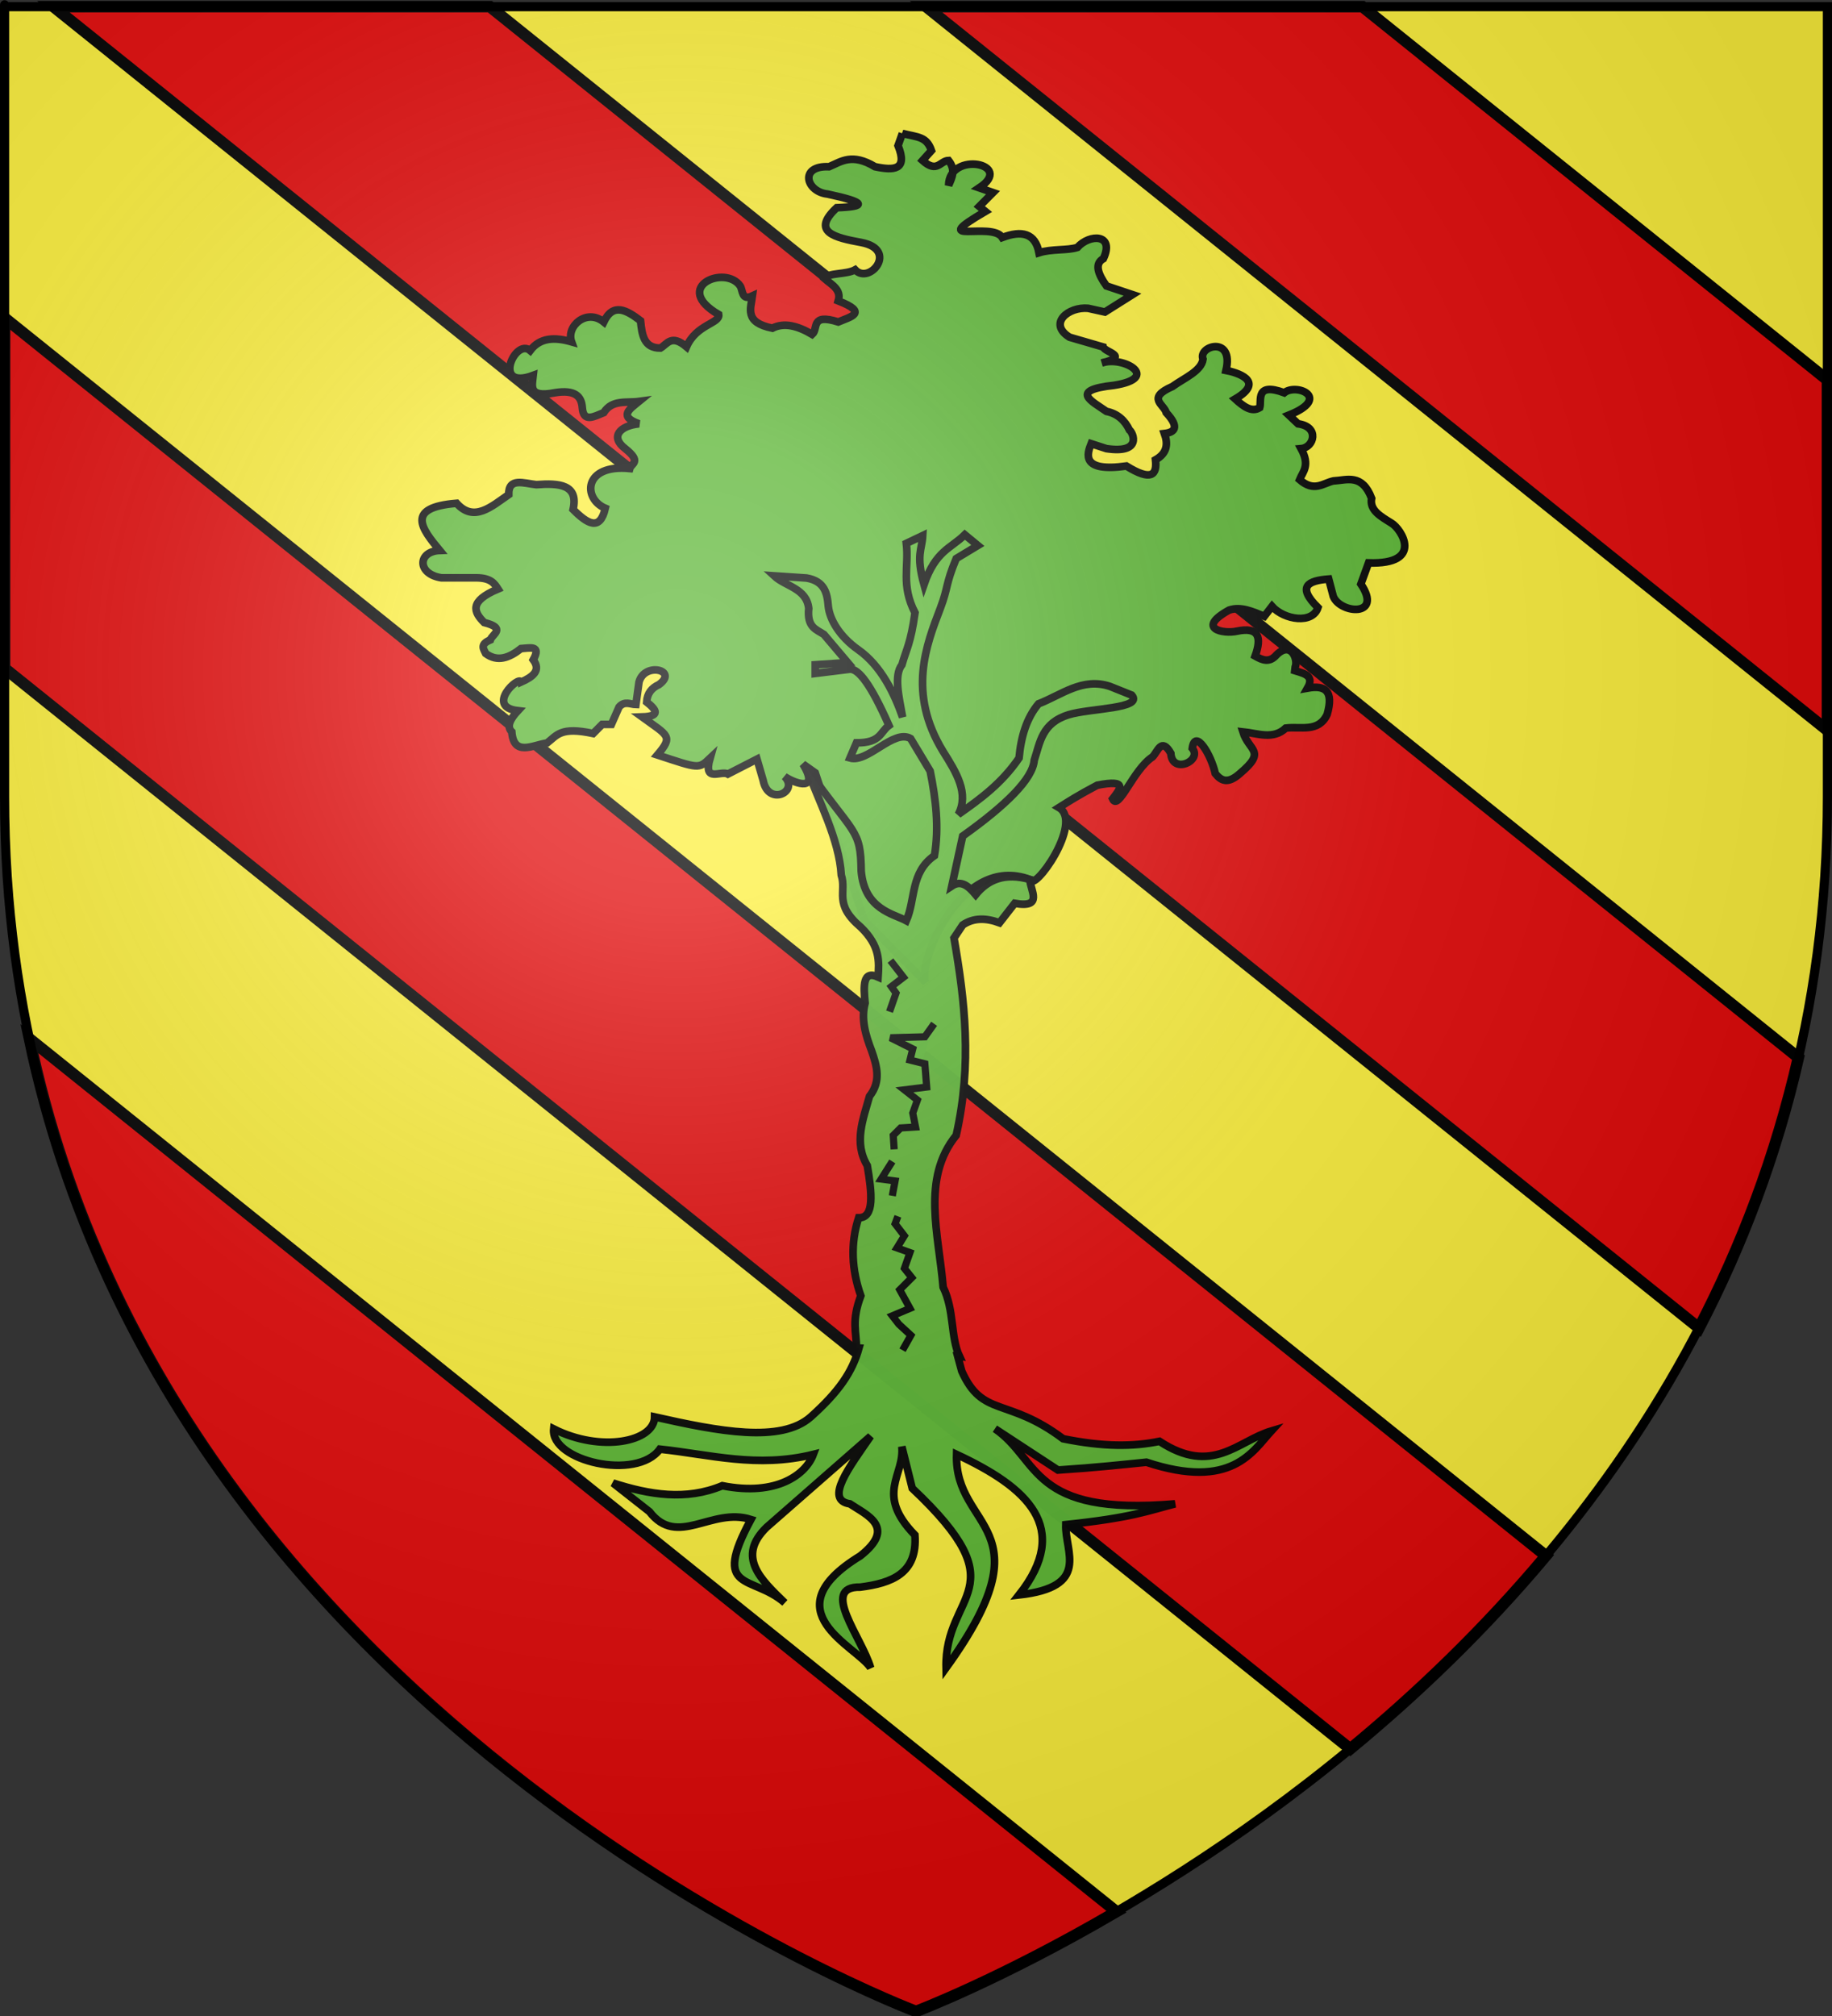 <?xml version="1.0" encoding="UTF-8" standalone="no"?>
<svg
   xmlns:dc="http://purl.org/dc/elements/1.1/"
   xmlns:cc="http://creativecommons.org/ns#"
   xmlns:rdf="http://www.w3.org/1999/02/22-rdf-syntax-ns#"
   xmlns:svg="http://www.w3.org/2000/svg"
   xmlns="http://www.w3.org/2000/svg"
   xmlns:xlink="http://www.w3.org/1999/xlink"
   xmlns:sodipodi="http://sodipodi.sourceforge.net/DTD/sodipodi-0.dtd"
   xmlns:inkscape="http://www.inkscape.org/namespaces/inkscape"
   height="660"
   width="600"
   version="1.0"
   id="svg2"
   sodipodi:version="0.32"
   inkscape:version="0.47pre1"
   sodipodi:docname="Blason ville fr Saint-Etienne-du-Vauvray (Eure).svg"
   inkscape:export-filename="/Users/olivier/Desktop/Blason Rouge/Blason_Vide_3D.png"
   inkscape:export-xdpi="144"
   inkscape:export-ydpi="144"
   inkscape:output_extension="org.inkscape.output.svg.inkscape">
  <rect width="100%" height="100%" fill="#333333" stroke="none"/>
  <sodipodi:namedview
     inkscape:window-height="706"
     inkscape:window-width="1366"
     inkscape:pageshadow="2"
     inkscape:pageopacity="0.0"
     guidetolerance="10.0"
     gridtolerance="10.0"
     objecttolerance="10.0"
     borderopacity="1.0"
     bordercolor="#666666"
     pagecolor="#ffffff"
     id="base"
     showgrid="false"
     height="660px"
     inkscape:zoom="0.71962882"
     inkscape:cx="300.02841"
     inkscape:cy="330.03125"
     inkscape:window-x="-8"
     inkscape:window-y="-8"
     inkscape:current-layer="layer4"
     inkscape:object-nodes="true"
     inkscape:window-maximized="1" />
  <desc
     id="desc4">Flag of Canton of Valais (Wallis)</desc>
  <defs
     id="defs6">
    <linearGradient
       id="linearGradient2893">
      <stop
         style="stop-color:white;stop-opacity:0.314;"
         offset="0"
         id="stop2895" />
      <stop
         id="stop2897"
         offset="0.19"
         style="stop-color:white;stop-opacity:0.251;" />
      <stop
         style="stop-color:#6b6b6b;stop-opacity:0.125;"
         offset="0.6"
         id="stop2901" />
      <stop
         style="stop-color:black;stop-opacity:0.125;"
         offset="1"
         id="stop2899" />
    </linearGradient>
    <radialGradient
       inkscape:collect="always"
       xlink:href="#linearGradient2893"
       id="radialGradient3163"
       gradientUnits="userSpaceOnUse"
       gradientTransform="matrix(1.353,0,0,1.349,-77.629,-85.747)"
       cx="221.445"
       cy="226.331"
       fx="221.445"
       fy="226.331"
       r="300" />
    <g
       id="f">
      <rect
         id="rect1964"
         style="fill:#28166f"
         y="-30"
         x="-50"
         height="60"
         width="100" />
      <g
         id="g1966"
         style="fill:#ffffff"
         transform="translate(0,-20)">
        <path
           id="path1968"
           d="M -1.212,27.818 C -1.212,22.175 -2.091,20.471 -4.542,13.98 C -5.709,10.888 -5.024,7.103 -2.858,3.601 C -2.082,2.346 -1.114,1.214 0,0 C 1.114,1.214 2.082,2.346 2.858,3.601 C 5.024,7.103 5.709,10.888 4.542,13.98 C 2.091,20.471 1.212,22.175 1.212,27.818 L -1.212,27.818 z" />
        <path
           id="rwi"
           d="M 2.922,27.672 C 2.922,21.721 5.239,17.829 8.501,16.66 C 9.949,16.141 11.808,16.387 13.519,18.107 C 15.638,20.236 16.255,26.1 10.036,27.228 C 10.694,26.272 10.655,24.147 9.322,23.441 C 8.331,22.916 7.209,23.188 6.646,23.564 C 5.822,24.116 4.917,25.67 4.967,27.672 L 2.922,27.672 z" />
        <path
           id="path1971"
           d="M 1.777,30.183 C 1.79,32.191 2.795,33.518 4.516,34.257 C 4.295,34.955 3.257,36.378 1.831,36.281 C 1.55,37.787 1.282,38.632 0,40 C -1.282,38.632 -1.55,37.787 -1.831,36.281 C -3.257,36.378 -4.295,34.955 -4.516,34.257 C -2.795,33.518 -1.79,32.191 -1.777,30.183 L 1.777,30.183 z" />
        <use
           xlink:href="#rwi"
           height="400"
           width="800"
           y="0"
           x="0"
           id="use1973"
           transform="scale(-1,1)" />
        <rect
           id="rect1975"
           y="27.331"
           x="-7.923"
           height="3.218"
           width="15.846" />
      </g>
    </g>
    <g
       id="s">
      <g
         id="c">
        <path
           id="t"
           d="M 0,0 L 0,1 L 0.5,1 L 0,0 z"
           transform="matrix(0.951,0.309,-0.309,0.951,0,-1)" />
        <use
           xlink:href="#t"
           transform="scale(-1,1)"
           id="use2144"
           x="0"
           y="0"
           width="810"
           height="540" />
      </g>
      <g
         id="a">
        <use
           xlink:href="#c"
           transform="matrix(0.309,0.951,-0.951,0.309,0,0)"
           id="use2147"
           x="0"
           y="0"
           width="810"
           height="540" />
        <use
           xlink:href="#c"
           transform="matrix(-0.809,0.588,-0.588,-0.809,0,0)"
           id="use2149"
           x="0"
           y="0"
           width="810"
           height="540" />
      </g>
      <use
         xlink:href="#a"
         transform="scale(-1,1)"
         id="use2151"
         x="0"
         y="0"
         width="810"
         height="540" />
    </g>
    <g
       id="s-4">
      <g
         id="c-6">
        <path
           transform="matrix(0.951,0.309,-0.309,0.951,0,-1)"
           d="M 0,0 L 0,1 L 0.5,1 L 0,0 z"
           id="t-0" />
        <use
           height="540"
           width="810"
           y="0"
           x="0"
           id="use2144-7"
           transform="scale(-1,1)"
           xlink:href="#t-0" />
      </g>
      <g
         id="a-1">
        <use
           height="540"
           width="810"
           y="0"
           x="0"
           id="use2147-7"
           transform="matrix(0.309,0.951,-0.951,0.309,0,0)"
           xlink:href="#c-6" />
        <use
           height="540"
           width="810"
           y="0"
           x="0"
           id="use2149-7"
           transform="matrix(-0.809,0.588,-0.588,-0.809,0,0)"
           xlink:href="#c-6" />
      </g>
      <use
         height="540"
         width="810"
         y="0"
         x="0"
         id="use2151-7"
         transform="scale(-1,1)"
         xlink:href="#a-1" />
    </g>
    <pattern
       id="pattern4124"
       patternTransform="translate(-328.318,-112.593)"
       height="199.71"
       width="178.168"
       patternUnits="userSpaceOnUse">
      <g
         id="g4119"
         transform="matrix(0.806,0,0,0.77,264.813,86.782)">
        <path
           inkscape:tile-y0="-111.58328"
           inkscape:tile-x0="-325.61408"
           inkscape:tile-h="127.72503"
           inkscape:tile-w="108.61065"
           inkscape:tile-cy="-47.720769"
           inkscape:tile-cx="-271.30875"
           d="M -267.374,-6.853 L -272.223,16.977 L -277.071,-6.853 L -277.071,-26.381 L -277.071,-51.594 L -302.284,-51.594 L -302.284,-37.048 L -311.982,-37.048 L -311.982,-51.594 L -326.528,-51.594 L -326.528,-61.291 L -311.982,-61.291 L -311.982,-75.837 L -302.284,-75.837 L -302.284,-61.291 L -277.071,-61.291 L -277.071,-86.504 L -291.617,-86.504 L -291.617,-96.202 L -277.071,-96.202 L -277.071,-110.748 L -267.374,-110.748 L -267.374,-96.202 L -252.828,-96.202 L -252.828,-86.504 L -267.374,-86.504 L -267.374,-61.291 L -242.161,-61.291 L -242.161,-75.837 L -232.463,-75.837 L -232.463,-61.291 L -217.917,-61.291 L -217.917,-51.594 L -232.463,-51.594 L -232.463,-37.048 L -242.161,-37.048 L -242.161,-51.594 L -267.374,-51.594 L -267.374,-26.381 L -267.374,-6.853 z"
           id="path4262"
           sodipodi:nodetypes="cccccccccccccccccccccccccccccccccccccccc"
           style="fill:#fcef3c;fill-opacity:1;stroke:#000000;stroke-width:3.807;stroke-miterlimit:4;stroke-dasharray:none;stroke-opacity:1;display:inline" />
        <use
           id="use2607"
           xlink:href="#path4262"
           inkscape:tiled-clone-of="#path4262"
           y="0"
           x="0"
           width="601.465"
           height="658.974" />
        <use
           id="use2613"
           transform="translate(108.611,127.725)"
           xlink:href="#path4262"
           inkscape:tiled-clone-of="#path4262"
           y="0"
           x="0"
           width="601.465"
           height="658.974" />
      </g>
    </pattern>
    <g
       id="s-9">
      <g
         id="c-3">
        <path
           id="t-4"
           d="M 0,0 L 0,1 L 0.5,1 L 0,0 z"
           transform="matrix(0.951,0.309,-0.309,0.951,0,-1)" />
        <use
           xlink:href="#t-4"
           transform="scale(-1,1)"
           id="use2144-4"
           x="0"
           y="0"
           width="810"
           height="540" />
      </g>
      <g
         id="a-6">
        <use
           xlink:href="#c-3"
           transform="matrix(0.309,0.951,-0.951,0.309,0,0)"
           id="use2147-0"
           x="0"
           y="0"
           width="810"
           height="540" />
        <use
           xlink:href="#c-3"
           transform="matrix(-0.809,0.588,-0.588,-0.809,0,0)"
           id="use2149-6"
           x="0"
           y="0"
           width="810"
           height="540" />
      </g>
      <use
         xlink:href="#a-6"
         transform="scale(-1,1)"
         id="use2151-6"
         x="0"
         y="0"
         width="810"
         height="540" />
    </g>
    <g
       id="f-0">
      <rect
         width="100"
         height="60"
         x="-50"
         y="-30"
         style="fill:#28166f"
         id="rect1964-9" />
      <g
         transform="translate(0,-20)"
         style="fill:#ffffff"
         id="g1966-0">
        <path
           d="M -1.212,27.818 C -1.212,22.175 -2.091,20.471 -4.542,13.98 C -5.709,10.888 -5.024,7.103 -2.858,3.601 C -2.082,2.346 -1.114,1.214 0,0 C 1.114,1.214 2.082,2.346 2.858,3.601 C 5.024,7.103 5.709,10.888 4.542,13.98 C 2.091,20.471 1.212,22.175 1.212,27.818 L -1.212,27.818 z"
           id="path1968-0" />
        <path
           d="M 2.922,27.672 C 2.922,21.721 5.239,17.829 8.501,16.66 C 9.949,16.141 11.808,16.387 13.519,18.107 C 15.638,20.236 16.255,26.1 10.036,27.228 C 10.694,26.272 10.655,24.147 9.322,23.441 C 8.331,22.916 7.209,23.188 6.646,23.564 C 5.822,24.116 4.917,25.67 4.967,27.672 L 2.922,27.672 z"
           id="rwi-6" />
        <path
           d="M 1.777,30.183 C 1.79,32.191 2.795,33.518 4.516,34.257 C 4.295,34.955 3.257,36.378 1.831,36.281 C 1.55,37.787 1.282,38.632 0,40 C -1.282,38.632 -1.55,37.787 -1.831,36.281 C -3.257,36.378 -4.295,34.955 -4.516,34.257 C -2.795,33.518 -1.79,32.191 -1.777,30.183 L 1.777,30.183 z"
           id="path1971-1" />
        <use
           transform="scale(-1,1)"
           id="use1973-3"
           x="0"
           y="0"
           width="800"
           height="400"
           xlink:href="#rwi-6" />
        <rect
           width="15.846"
           height="3.218"
           x="-7.923"
           y="27.331"
           id="rect1975-8" />
      </g>
    </g>
    <g
       id="s-4-8">
      <g
         id="c-6-6">
        <path
           id="t-0-0"
           d="M 0,0 L 0,1 L 0.5,1 L 0,0 z"
           transform="matrix(0.951,0.309,-0.309,0.951,0,-1)" />
        <use
           xlink:href="#t-0-0"
           transform="scale(-1,1)"
           id="use2144-7-2"
           x="0"
           y="0"
           width="810"
           height="540" />
      </g>
      <g
         id="a-1-4">
        <use
           xlink:href="#c-6-6"
           transform="matrix(0.309,0.951,-0.951,0.309,0,0)"
           id="use2147-7-8"
           x="0"
           y="0"
           width="810"
           height="540" />
        <use
           xlink:href="#c-6-6"
           transform="matrix(-0.809,0.588,-0.588,-0.809,0,0)"
           id="use2149-7-6"
           x="0"
           y="0"
           width="810"
           height="540" />
      </g>
      <use
         xlink:href="#a-1-4"
         transform="scale(-1,1)"
         id="use2151-7-5"
         x="0"
         y="0"
         width="810"
         height="540" />
    </g>
    <g
       id="s-4-5">
      <g
         id="c-6-7">
        <path
           transform="matrix(0.951,0.309,-0.309,0.951,0,-1)"
           d="M 0,0 L 0,1 L 0.5,1 L 0,0 z"
           id="t-0-6" />
        <use
           height="540"
           width="810"
           y="0"
           x="0"
           id="use2144-7-1"
           transform="scale(-1,1)"
           xlink:href="#t-0-6" />
      </g>
      <g
         id="a-1-8">
        <use
           height="540"
           width="810"
           y="0"
           x="0"
           id="use2147-7-9"
           transform="matrix(0.309,0.951,-0.951,0.309,0,0)"
           xlink:href="#c-6-7" />
        <use
           height="540"
           width="810"
           y="0"
           x="0"
           id="use2149-7-2"
           transform="matrix(-0.809,0.588,-0.588,-0.809,0,0)"
           xlink:href="#c-6-7" />
      </g>
      <use
         height="540"
         width="810"
         y="0"
         x="0"
         id="use2151-7-7"
         transform="scale(-1,1)"
         xlink:href="#a-1-8" />
    </g>
    <g
       id="s-6">
      <g
         id="c-1">
        <path
           transform="matrix(0.951,0.309,-0.309,0.951,0,-1)"
           d="M 0,0 L 0,1 L 0.5,1 L 0,0 z"
           id="t-42" />
        <use
           height="540"
           width="810"
           y="0"
           x="0"
           id="use2144-3"
           transform="scale(-1,1)"
           xlink:href="#t-42" />
      </g>
      <g
         id="a-2">
        <use
           height="540"
           width="810"
           y="0"
           x="0"
           id="use2147-2"
           transform="matrix(0.309,0.951,-0.951,0.309,0,0)"
           xlink:href="#c-1" />
        <use
           height="540"
           width="810"
           y="0"
           x="0"
           id="use2149-1"
           transform="matrix(-0.809,0.588,-0.588,-0.809,0,0)"
           xlink:href="#c-1" />
      </g>
      <use
         height="540"
         width="810"
         y="0"
         x="0"
         id="use2151-68"
         transform="scale(-1,1)"
         xlink:href="#a-2" />
    </g>
    <g
       id="f-5">
      <rect
         width="100"
         height="60"
         x="-50"
         y="-30"
         style="fill:#28166f"
         id="rect1964-1" />
      <g
         transform="translate(0,-20)"
         style="fill:#ffffff"
         id="g1966-7">
        <path
           d="M -1.212,27.818 C -1.212,22.175 -2.091,20.471 -4.542,13.98 C -5.709,10.888 -5.024,7.103 -2.858,3.601 C -2.082,2.346 -1.114,1.214 0,0 C 1.114,1.214 2.082,2.346 2.858,3.601 C 5.024,7.103 5.709,10.888 4.542,13.98 C 2.091,20.471 1.212,22.175 1.212,27.818 L -1.212,27.818 z"
           id="path1968-1" />
        <path
           d="M 2.922,27.672 C 2.922,21.721 5.239,17.829 8.501,16.66 C 9.949,16.141 11.808,16.387 13.519,18.107 C 15.638,20.236 16.255,26.1 10.036,27.228 C 10.694,26.272 10.655,24.147 9.322,23.441 C 8.331,22.916 7.209,23.188 6.646,23.564 C 5.822,24.116 4.917,25.67 4.967,27.672 L 2.922,27.672 z"
           id="rwi-1" />
        <path
           d="M 1.777,30.183 C 1.79,32.191 2.795,33.518 4.516,34.257 C 4.295,34.955 3.257,36.378 1.831,36.281 C 1.55,37.787 1.282,38.632 0,40 C -1.282,38.632 -1.55,37.787 -1.831,36.281 C -3.257,36.378 -4.295,34.955 -4.516,34.257 C -2.795,33.518 -1.79,32.191 -1.777,30.183 L 1.777,30.183 z"
           id="path1971-5" />
        <use
           transform="scale(-1,1)"
           id="use1973-2"
           x="0"
           y="0"
           width="800"
           height="400"
           xlink:href="#rwi-1" />
        <rect
           width="15.846"
           height="3.218"
           x="-7.923"
           y="27.331"
           id="rect1975-7" />
      </g>
    </g>
    <g
       id="f-1">
      <rect
         width="100"
         height="60"
         x="-50"
         y="-30"
         style="fill:#28166f"
         id="rect1964-3" />
      <g
         transform="translate(0,-20)"
         style="fill:#ffffff"
         id="g1966-8">
        <path
           d="M -1.212,27.818 C -1.212,22.175 -2.091,20.471 -4.542,13.98 C -5.709,10.888 -5.024,7.103 -2.858,3.601 C -2.082,2.346 -1.114,1.214 0,0 C 1.114,1.214 2.082,2.346 2.858,3.601 C 5.024,7.103 5.709,10.888 4.542,13.98 C 2.091,20.471 1.212,22.175 1.212,27.818 L -1.212,27.818 z"
           id="path1968-9" />
        <path
           d="M 2.922,27.672 C 2.922,21.721 5.239,17.829 8.501,16.66 C 9.949,16.141 11.808,16.387 13.519,18.107 C 15.638,20.236 16.255,26.1 10.036,27.228 C 10.694,26.272 10.655,24.147 9.322,23.441 C 8.331,22.916 7.209,23.188 6.646,23.564 C 5.822,24.116 4.917,25.67 4.967,27.672 L 2.922,27.672 z"
           id="rwi-3" />
        <path
           d="M 1.777,30.183 C 1.79,32.191 2.795,33.518 4.516,34.257 C 4.295,34.955 3.257,36.378 1.831,36.281 C 1.55,37.787 1.282,38.632 0,40 C -1.282,38.632 -1.55,37.787 -1.831,36.281 C -3.257,36.378 -4.295,34.955 -4.516,34.257 C -2.795,33.518 -1.79,32.191 -1.777,30.183 L 1.777,30.183 z"
           id="path1971-4" />
        <use
           transform="scale(-1,1)"
           id="use1973-4"
           x="0"
           y="0"
           width="800"
           height="400"
           xlink:href="#rwi-3" />
        <rect
           width="15.846"
           height="3.218"
           x="-7.923"
           y="27.331"
           id="rect1975-6" />
      </g>
    </g>
    <g
       id="s-4-6">
      <g
         id="c-8">
        <path
           id="t-8"
           d="M 0,0 L 0,1 L 0.5,1 L 0,0 z "
           transform="matrix(0.951,0.309,-0.309,0.951,0,-1)" />
        <use
           xlink:href="#t-8"
           transform="scale(-1,1)"
           id="use2144-2"
           x="0"
           y="0"
           width="810"
           height="540" />
      </g>
      <g
         id="a-4">
        <use
           xlink:href="#c-8"
           transform="matrix(0.309,0.951,-0.951,0.309,0,0)"
           id="use2147-5"
           x="0"
           y="0"
           width="810"
           height="540" />
        <use
           xlink:href="#c-8"
           transform="matrix(-0.809,0.588,-0.588,-0.809,0,0)"
           id="use2149-5"
           x="0"
           y="0"
           width="810"
           height="540" />
      </g>
      <use
         xlink:href="#a-4"
         transform="scale(-1,1)"
         id="use2151-1"
         x="0"
         y="0"
         width="810"
         height="540" />
    </g>
    <g
       id="s-2">
      <g
         id="c-4">
        <path
           transform="matrix(0.951,0.309,-0.309,0.951,0,-1)"
           d="M 0,0 L 0,1 L 0.5,1 L 0,0 z "
           id="t-86" />
        <use
           height="540"
           width="810"
           y="0"
           x="0"
           id="use2144-5"
           transform="scale(-1,1)"
           xlink:href="#t-86" />
      </g>
      <g
         id="a-0">
        <use
           height="540"
           width="810"
           y="0"
           x="0"
           id="use2147-9"
           transform="matrix(0.309,0.951,-0.951,0.309,0,0)"
           xlink:href="#c-4" />
        <use
           height="540"
           width="810"
           y="0"
           x="0"
           id="use2149-0"
           transform="matrix(-0.809,0.588,-0.588,-0.809,0,0)"
           xlink:href="#c-4" />
      </g>
      <use
         height="540"
         width="810"
         y="0"
         x="0"
         id="use2151-0"
         transform="scale(-1,1)"
         xlink:href="#a-0" />
    </g>
  </defs>
  <g
     inkscape:groupmode="layer"
     id="layer3"
     inkscape:label="Fond écu"
     style="display:inline">
    <path
       id="path2855"
       style="fill:#fcef3c;fill-opacity:1;fill-rule:evenodd;stroke:none;stroke-width:1px;stroke-linecap:butt;stroke-linejoin:miter;stroke-opacity:1"
       d="M 300,658.5 C 300,658.5 598.5,546.18 598.5,260.728 C 598.5,-24.723 598.5,2.176 598.5,2.176 L 1.5,2.176 L 1.5,260.728 C 1.5,546.18 300,658.5 300,658.5 z"
       sodipodi:nodetypes="cccccc" />
    <g
       id="g3714"
       transform="translate(212.95,-619.159)" />
    <g
       id="layer9"
       inkscape:label="Fond d'écu"
       transform="translate(212.95,-619.159)">
      <g
         transform="matrix(2,0,0,2,-732.892,-1853.188)"
         inkscape:label="Meubles"
         id="g2807" />
      <g
         transform="matrix(2,0,0,2,1696.976,-413.55)"
         inkscape:label="Meubles"
         id="g4626" />
      <g
         id="g5271"
         inkscape:label="Meubles"
         transform="matrix(2,0,0,2,-732.892,-453.188)" />
      <g
         id="g5273"
         inkscape:label="Reflet final"
         transform="matrix(2,0,0,2,-732.892,-453.188)" />
      <g
         id="g5275"
         inkscape:label="Contour final"
         transform="matrix(2,0,0,2,-732.892,-453.188)" />
    </g>
    <g
       id="layer6"
       inkscape:label="Reflet final"
       transform="translate(212.95,-619.159)" />
    <g
       id="layer5"
       inkscape:label="Contour final"
       transform="translate(212.95,-619.159)" />
    <g
       transform="translate(-57.901,-243.486)"
       id="g3714-43" />
    <g
       transform="translate(-57.901,-243.486)"
       inkscape:label="Fond d'écu"
       id="layer9-1">
      <g
         id="g2807-2"
         inkscape:label="Meubles"
         transform="matrix(2,0,0,2,-732.892,-1853.188)" />
      <g
         id="g4626-33"
         inkscape:label="Meubles"
         transform="matrix(2,0,0,2,1696.976,-413.55)" />
      <g
         transform="matrix(2,0,0,2,-732.892,-453.188)"
         inkscape:label="Meubles"
         id="g5271-4" />
      <g
         transform="matrix(2,0,0,2,-732.892,-453.188)"
         inkscape:label="Reflet final"
         id="g5273-1" />
      <g
         transform="matrix(2,0,0,2,-732.892,-453.188)"
         inkscape:label="Contour final"
         id="g5275-1" />
    </g>
    <g
       transform="translate(-57.901,-243.486)"
       inkscape:label="Reflet final"
       id="layer6-3" />
    <g
       transform="translate(-57.901,-243.486)"
       inkscape:label="Contour final"
       id="layer5-8" />
    <g
       id="g8074"
       transform="translate(-757.901,-243.486)" />
    <g
       id="g8076"
       inkscape:label="Fond d'écu"
       transform="translate(-757.901,-243.486)">
      <g
         transform="matrix(2,0,0,2,-732.892,-1853.188)"
         inkscape:label="Meubles"
         id="g8078" />
      <g
         transform="matrix(2,0,0,2,1696.976,-413.55)"
         inkscape:label="Meubles"
         id="g8080" />
      <g
         id="g8082"
         inkscape:label="Meubles"
         transform="matrix(2,0,0,2,-732.892,-453.188)" />
      <g
         id="g8084"
         inkscape:label="Reflet final"
         transform="matrix(2,0,0,2,-732.892,-453.188)" />
      <g
         id="g8086"
         inkscape:label="Contour final"
         transform="matrix(2,0,0,2,-732.892,-453.188)" />
    </g>
    <g
       id="g8088"
       inkscape:label="Reflet final"
       transform="translate(-757.901,-243.486)" />
    <g
       id="g8090"
       inkscape:label="Contour final"
       transform="translate(-757.901,-243.486)" />
    <g
       transform="translate(-372.537,173.211)"
       id="g11544" />
    <g
       transform="translate(-372.537,173.211)"
       inkscape:label="Fond d'écu"
       id="g11546">
      <g
         id="g11548"
         inkscape:label="Meubles"
         transform="matrix(2,0,0,2,-732.892,-1853.188)" />
      <g
         id="g11550"
         inkscape:label="Meubles"
         transform="matrix(2,0,0,2,1696.976,-413.55)" />
      <g
         transform="matrix(2,0,0,2,-732.892,-453.188)"
         inkscape:label="Meubles"
         id="g11552" />
      <g
         transform="matrix(2,0,0,2,-732.892,-453.188)"
         inkscape:label="Reflet final"
         id="g11554" />
      <g
         transform="matrix(2,0,0,2,-732.892,-453.188)"
         inkscape:label="Contour final"
         id="g11556" />
    </g>
    <g
       transform="translate(-372.537,173.211)"
       inkscape:label="Reflet final"
       id="g11558" />
    <g
       transform="translate(-372.537,173.211)"
       inkscape:label="Contour final"
       id="g11560" />
    <g
       id="g3096"
       transform="translate(112.392,532.789)" />
    <g
       id="g3098"
       inkscape:label="Fond d'écu"
       transform="translate(112.392,532.789)">
      <g
         transform="matrix(2,0,0,2,-732.892,-1853.188)"
         inkscape:label="Meubles"
         id="g3100" />
      <g
         transform="matrix(2,0,0,2,1696.976,-413.55)"
         inkscape:label="Meubles"
         id="g3102" />
      <g
         id="g3104"
         inkscape:label="Meubles"
         transform="matrix(2,0,0,2,-732.892,-453.188)" />
      <g
         id="g3106"
         inkscape:label="Reflet final"
         transform="matrix(2,0,0,2,-732.892,-453.188)" />
      <g
         id="g3108"
         inkscape:label="Contour final"
         transform="matrix(2,0,0,2,-732.892,-453.188)" />
    </g>
    <g
       id="g3110"
       inkscape:label="Reflet final"
       transform="translate(112.392,532.789)" />
    <g
       id="g3112"
       inkscape:label="Contour final"
       transform="translate(112.392,532.789)" />
    <g
       transform="translate(-970.851,375.673)"
       inkscape:label="Contour final"
       id="g8151" />
    <g
       id="g8679"
       transform="translate(988.139,634.662)" />
    <g
       id="g8681"
       inkscape:label="Fond d'écu"
       transform="translate(988.139,634.662)">
      <g
         transform="matrix(2,0,0,2,-732.892,-1853.188)"
         inkscape:label="Meubles"
         id="g8683" />
      <g
         transform="matrix(2,0,0,2,1696.976,-413.55)"
         inkscape:label="Meubles"
         id="g8685" />
      <g
         id="g8687"
         inkscape:label="Meubles"
         transform="matrix(2,0,0,2,-732.892,-453.188)" />
      <g
         id="g8689"
         inkscape:label="Reflet final"
         transform="matrix(2,0,0,2,-732.892,-453.188)" />
      <g
         id="g8691"
         inkscape:label="Contour final"
         transform="matrix(2,0,0,2,-732.892,-453.188)" />
    </g>
    <g
       id="g8693"
       inkscape:label="Reflet final"
       transform="translate(988.139,634.662)" />
    <g
       id="g8695"
       inkscape:label="Contour final"
       transform="translate(988.139,634.662)" />
    <path
       style="fill:#e20909;fill-opacity:1;stroke:#000000;stroke-width:3.75;stroke-linecap:butt;stroke-linejoin:miter;stroke-miterlimit:4;stroke-opacity:1;stroke-dasharray:none"
       d="M 17.5 2.188 L 556.438 434.781 C 570.375 407.979 581.635 378.503 589 346.25 L 160.438 2.188 L 17.5 2.188 z M 303.312 2.188 L 598.5 239.125 L 598.5 124.406 L 446.219 2.188 L 303.312 2.188 z M 1.5 104.062 L 1.5 218.781 L 442.219 572.562 C 464.005 554.582 485.988 533.567 506.312 509.344 L 1.5 104.062 z M 9.625 340.031 C 57.386 567.194 300 658.5 300 658.5 C 300 658.5 327.439 648.171 365.656 625.844 L 9.625 340.031 z "
       id="path8825" />
    <g
       id="g10097"
       transform="translate(642.099,-943.486)" />
    <g
       id="g10099"
       inkscape:label="Fond d'écu"
       transform="translate(642.099,-943.486)">
      <g
         transform="matrix(2,0,0,2,-732.892,-1853.188)"
         inkscape:label="Meubles"
         id="g10101" />
      <g
         transform="matrix(2,0,0,2,1696.976,-413.55)"
         inkscape:label="Meubles"
         id="g10103" />
      <g
         id="g10105"
         inkscape:label="Meubles"
         transform="matrix(2,0,0,2,-732.892,-453.188)" />
      <g
         id="g10107"
         inkscape:label="Reflet final"
         transform="matrix(2,0,0,2,-732.892,-453.188)" />
      <g
         id="g10109"
         inkscape:label="Contour final"
         transform="matrix(2,0,0,2,-732.892,-453.188)" />
    </g>
    <g
       id="g10111"
       inkscape:label="Reflet final"
       transform="translate(642.099,-943.486)" />
    <g
       id="g10113"
       inkscape:label="Contour final"
       transform="translate(642.099,-943.486)" />
    <g
       transform="translate(429.149,-324.327)"
       inkscape:label="Meubles"
       id="g10116" />
    <g
       transform="translate(1129.149,375.673)"
       style="display:inline"
       inkscape:label="Meubles"
       id="g4546" />
    <g
       id="layer4-7"
       inkscape:label="Meubles"
       transform="translate(-270.851,375.673)" />
    <g
       id="layer4-0"
       inkscape:label="Meubles"
       transform="translate(-652.565,2.082)" />
  </g>
  <g
     inkscape:groupmode="layer"
     id="layer4"
     inkscape:label="Meubles">
    <g
       transform="translate(-247.382,200.898)"
       id="g3714-4" />
    <g
       transform="translate(-247.382,200.898)"
       inkscape:label="Fond d'écu"
       id="layer9-9">
      <g
         id="g2807-6"
         inkscape:label="Meubles"
         transform="matrix(2,0,0,2,-732.892,-1853.188)" />
      <g
         id="g4626-3"
         inkscape:label="Meubles"
         transform="matrix(2,0,0,2,1696.976,-413.55)" />
      <g
         transform="matrix(2,0,0,2,-732.892,-453.188)"
         inkscape:label="Meubles"
         id="g5271-7" />
      <g
         transform="matrix(2,0,0,2,-732.892,-453.188)"
         inkscape:label="Reflet final"
         id="g5273-8" />
      <g
         transform="matrix(2,0,0,2,-732.892,-453.188)"
         inkscape:label="Contour final"
         id="g5275-8" />
    </g>
    <g
       transform="translate(-247.382,200.898)"
       inkscape:label="Reflet final"
       id="layer6-2" />
    <g
       transform="translate(-247.382,200.898)"
       inkscape:label="Contour final"
       id="layer5-9" />
    <g
       transform="translate(890.629,188.607)"
       inkscape:label="Meubles"
       id="g26149" />
    <g
       transform="translate(2105.563,908.426)"
       inkscape:label="Meubles"
       id="g26153" />
    <g
       id="g26155"
       inkscape:label="Meubles"
       transform="translate(1520.792,892.423)" />
    <g
       id="g4945"
       inkscape:label="Calque 1"
       transform="translate(895.317,580.155)" />
    <g
       transform="translate(590.318,631.997)"
       id="layer1-9"
       inkscape:label="Calque 1">
      <g
         transform="matrix(0.501,0,0,0.501,19.979,-42.364)"
         inkscape:label="Calque 1"
         id="g5327" />
    </g>
    <g
       transform="matrix(1.562,0,0,1.562,-2385.048,-334.328)"
       id="g6423"
       style="display:inline">
      <path
         sodipodi:nodetypes="cccccccccccccccccccccccccccccccccccccccccccccccccccccccccccccccccccccccccccccccccccccccccccccccccccccccccccccccccccccccccccccccccccccc"
         id="path5408"
         d="m 1716.119,242.004 c 3.253,0.829 5.075,0.603 6.103,3.596 l -1.869,2.08 c 3.095,2.752 3.659,0.037 5.463,0 1.566,1.989 0.702,3.584 0,5.206 0.148,-7.319 13.956,-4.498 6.427,0.521 l 2.889,0.996 -2.889,2.909 1.286,1.041 c -12.545,7.347 1.374,2.005 3.535,5.466 4.068,-1.534 6.917,-0.951 7.713,3.196 2.678,-0.858 5.883,-0.432 8.034,-1.114 2.586,-2.901 7.881,-2.852 5.463,2.343 -1.898,1.053 -1.191,3.162 0.643,5.727 l 5.463,1.822 -5.785,3.644 -3.535,-0.781 c -4.114,-0.379 -8.486,3.189 -3.886,6.059 l 7.073,2.056 c 0.253,1.094 5.68,1.908 -0.295,3.338 4.425,-1.567 12.541,3.124 2.571,4.686 -9.552,1.04 -4.643,3.334 -1.607,5.466 2.364,0.484 3.859,1.906 4.821,3.905 0.775,0.56 2.755,5.02 -4.821,3.905 l -3.214,-1.041 c -0.835,2.115 -2.243,6.028 7.391,4.686 5.241,3.244 6.459,1.872 6.106,-1.302 2.493,-1.405 2.642,-3.352 1.872,-5.512 2.045,-0.239 3.312,-1.208 0.378,-4.38 -0.431,-1.723 -4.221,-3.057 1.286,-5.466 2.489,-1.797 6.074,-3.238 6.427,-5.727 -1.121,-2.779 6.555,-5.053 4.82,2.343 2.049,0.393 8.491,2.148 1.928,5.987 1.714,1.551 3.428,2.882 5.142,1.822 0.445,-1.462 -1.034,-5.395 5.142,-3.124 2.543,-2.079 10.013,1.08 0.964,4.685 l 1.928,1.822 c 4.565,0.595 3.379,4.962 0.643,5.206 1.921,3.538 0.401,4.753 -0.321,6.508 3.061,2.654 4.871,0.75 7.07,0.26 2.905,-0.161 6.019,-1.596 8.034,3.644 -0.491,2.498 1.948,3.81 4.178,5.206 2.059,1.203 6.903,8.708 -4.82,8.33 l -1.607,4.425 c 4.685,6.99 -4.327,6.237 -5.785,2.603 l -0.964,-3.644 c -4.301,0.33 -6.772,1.519 -2.25,5.987 -1.121,3.478 -7.039,2.618 -9.641,-0.26 l -1.607,2.082 c -2.464,-1.012 -4.928,-2.13 -7.391,-1.302 -7.047,3.909 -1.161,5.04 1.607,4.425 4.657,-0.996 5.271,1.284 3.856,5.206 1.5,0.852 2.999,1.497 4.499,-0.26 3.644,-3.59 5.138,2.917 3.214,3.124 1.984,0.706 4.943,0.935 3.273,3.856 3.699,-0.662 5.534,0.528 4.118,5.515 -1.818,3.855 -5.577,2.469 -8.677,2.863 -2.653,2.506 -5.91,1.093 -8.998,0.781 1.275,4.101 5.071,3.946 -0.643,8.755 -2.565,2.298 -3.966,1.453 -5.142,0 -0.845,-3.905 -4.237,-9.567 -4.821,-5.302 2.15,2.633 -4.247,5.536 -4.499,1.041 -1.987,-3.435 -2.733,-0.332 -3.856,0.781 -4.035,2.622 -7.123,11.456 -8.355,8.781 1.565,-2.022 3.419,-4.161 -3.214,-2.863 -3.918,2.064 -5.936,3.359 -8.034,4.686 5.242,3.102 -5.444,18.164 -6.101,15.067 -14.538,-5.411 -23.515,17.392 -21.853,21.562 l -12.859,-12.997 -10.284,-30.92 -2.571,-1.822 c 3.479,5.762 -1.351,4.258 -3.856,2.603 3.126,3.177 -3.441,6.354 -4.499,0.781 l -1.285,-4.425 -6.106,3.124 c -1.44,-0.833 -5.247,1.954 -3.74,-3.312 -2.425,2.298 -2.31,2.177 -11.042,-0.688 3.396,-3.991 2.287,-3.983 -3.214,-7.974 3.969,-0.132 3.024,-1.489 0.964,-3.124 0.11,-1.82 1.058,-2.961 2.571,-3.644 4.187,-3.015 -3.037,-4.843 -4.178,-0.521 l -0.643,4.686 c -1.178,-0.025 -2.357,-0.828 -3.535,0.521 l -1.607,3.644 -1.928,0 -1.898,1.913 c -6.822,-1.454 -7.534,0.333 -9.671,1.991 -3.028,0.437 -6.987,2.886 -7.391,-2.343 -1.111,-1.059 -0.407,-2.609 1.286,-4.425 -6.962,-0.789 0.319,-7.519 0.643,-5.987 2.523,-1.128 4.231,-2.433 2.571,-4.686 1.743,-3.15 -0.73,-2.458 -2.571,-2.343 -2.464,1.961 -4.928,2.856 -7.391,1.041 -0.438,-0.954 -1.294,-1.909 0.964,-2.863 0.383,-1.215 3.45,-2.43 -1.286,-3.644 -2.219,-2.2 -3.217,-4.454 2.892,-7.028 -0.741,-1.15 -1.474,-2.303 -4.499,-2.343 l -7.391,0 c -5.141,-0.811 -4.961,-5.565 -0.321,-5.727 -3.8,-4.599 -7.272,-9.004 3.535,-9.892 3.642,4.057 7.284,0.691 10.926,-1.822 -0.084,-3.683 3.216,-2.339 5.785,-2.082 4.816,-0.363 8.901,-0.043 7.713,5.206 2.972,2.984 5.63,4.637 6.749,-0.26 -4.728,-1.989 -4.645,-9.292 5.142,-8.33 0.303,-1.108 2.579,-1.327 -0.964,-4.165 -3.283,-2.523 -1.055,-4.811 2.892,-5.206 -4.424,-1.562 -1.91,-3.124 0,-4.686 -2.612,0.361 -5.638,-0.451 -7.391,2.343 -2.022,0.817 -4.279,2.157 -4.499,-1.041 -0.171,-2.307 -1.423,-3.835 -5.785,-3.124 -5.636,1.105 -4.731,-1.458 -4.499,-3.644 -8.722,3.25 -3.834,-7.916 -0.643,-5.206 2.089,-2.776 5.19,-2.821 8.677,-1.822 -1.193,-3.299 3.177,-7.06 6.749,-4.165 1.982,-4.139 4.81,-2.461 7.713,-0.26 0.291,2.929 0.679,5.768 4.178,5.727 1.441,-0.857 2.272,-2.948 5.463,-0.26 2.042,-4.732 7.05,-4.881 6.749,-6.768 -9.958,-5.775 1.396,-10.502 4.499,-5.987 0.616,0.987 0.26,3.155 2.571,2.082 -0.346,2.658 -1.754,5.562 4.178,6.768 2.523,-1.264 5.366,-0.459 8.355,1.302 1.348,-1.181 -0.48,-4.467 5.463,-2.603 2.49,-1.072 6.481,-1.9 0,-4.425 0.718,-2.379 -1.403,-3.379 -2.892,-4.685 0.747,-1.255 4.58,-0.795 6.427,-1.822 3.011,3.219 9.164,-4.238 1.286,-5.727 -5.526,-1.014 -10.624,-2.187 -5.142,-7.289 6.372,-0.221 6.212,-1.125 -1.928,-2.863 -4.53,-0.478 -6.017,-6.012 0.321,-5.727 2.593,-1.106 4.806,-2.89 9.641,0 3.907,0.818 6.928,0.753 4.82,-4.425 l 0.908,-2.552 z"
         style="fill:#5ab532;fill-opacity:1;stroke:#000000;stroke-width:1.6;stroke-miterlimit:4;stroke-opacity:1;stroke-dasharray:none;display:inline" />
      <path
         style="opacity:0.98;fill:#5ab532;fill-opacity:1;stroke:#000000;stroke-width:2.5;stroke-miterlimit:4;stroke-opacity:1;stroke-dasharray:none"
         d="M 316.844 175.219 C 312.277 179.731 307.301 180.408 303.469 191.531 C 300.785 181.73 302.822 180.184 303.062 175.5 L 297.688 178.062 C 298.597 185.622 295.852 191.714 300.531 200.781 C 299.111 210.958 297.67 212.733 296.25 217.812 C 293.529 221.296 295.289 228.364 296.469 234.969 C 293.834 227.44 289.555 218.252 281.969 212.906 C 275.832 208.582 272.567 203.005 272.125 198.656 C 271.775 194.427 270.971 190.442 265.031 189.406 L 254.375 188.688 C 258.18 192.22 264.986 192.739 265.719 199.344 C 265.088 205.616 268.228 206.238 270.688 207.875 L 278.5 217.094 L 267.844 217.812 L 267.844 220.656 L 279.219 219.25 C 282.003 219.128 285.973 224.026 292 237.688 C 289.04 239.834 289.397 243.411 281.344 243.375 L 279.219 248.344 C 285.084 250.027 293.533 238.764 299.094 241.969 L 305.5 252.625 C 307.374 261.857 308.453 271.081 306.906 280.312 C 298.998 285.803 300.765 294.524 297.688 301.625 C 293.515 299.358 283.982 297.963 282.906 285.375 C 282.737 271.292 280.724 273.904 265.031 251.625 C 268.855 262.265 275.733 274.987 276.375 286.688 C 278.234 292.291 273.755 296.099 282.781 303.75 C 289.166 309.943 288.776 314.99 288.438 320.062 C 283.333 317.745 283.668 323.038 284.188 328.594 C 282.792 333.801 284.304 339.011 286.312 344.219 C 288.035 349.19 289.531 354.154 285.625 359.125 C 283.522 366.7 280.397 374.269 284.906 381.844 C 286.41 390.792 287.336 398.995 282.062 398.906 C 279.315 407.428 279.788 415.947 282.781 424.469 C 279.628 432.829 281.381 436.254 281.344 441.5 L 282.188 441.562 C 279.958 449.541 275.507 455.924 266.375 464.125 C 256.557 472.805 236.187 468.826 215.219 464.125 C 215.157 472.283 197.621 475.884 182.156 468.062 C 181.068 478.552 209.386 485.17 216.938 474.688 C 233.318 476.415 248.744 480.962 267.219 476.406 C 264.789 482.924 255.238 490.215 237.406 486.656 C 225.471 491.627 213.529 489.61 201.594 485.781 L 213.531 495.156 C 222.761 507.131 233.828 493.591 246.781 497.719 C 233.763 521.854 247.141 515.677 257.875 525 C 250.137 517.477 241.938 510.017 251.906 500.281 L 286 470.438 C 279.084 480.479 270.725 491.34 279.188 492.594 C 284.712 496.293 294.587 500.221 282.594 509.656 C 252.94 527.79 281.453 539.208 286 546.312 C 283.143 536.427 269.208 519.608 282.594 519.875 C 292.922 518.552 301.416 515.38 300.5 502.812 C 287.293 489.222 297.233 483.37 296.219 473.844 L 299.625 487.5 C 335.182 521.017 310.108 521.325 310.719 546.312 C 344.7 499.287 313.381 501.535 314.156 476.406 C 337.325 487.211 352.017 500.357 334.594 522.438 C 358.172 519.8 349.622 508.388 349.938 499.406 C 371.695 497.133 376.841 494.867 385.75 492.594 C 338.063 496.646 341.667 478.271 326.719 468 L 347.375 481.531 C 360.254 480.679 367.782 479.821 376.344 478.969 C 404.321 488.243 411.252 475.297 417.281 468.719 C 406.226 472.005 397.966 483.506 380.625 472.125 C 371.898 473.913 362.234 473.938 349.062 471.281 C 330.759 457.533 322.669 464.452 315.844 449.125 L 314.531 444.281 L 315.125 444.344 C 312.122 437.956 313.482 429.255 309.75 421.625 C 308.331 404.387 302.533 386.104 314.031 371.906 C 319.32 348.357 316.833 327.628 313.312 307.281 L 316.156 303.031 C 319.74 300.594 323.824 300.696 328.219 302.312 L 333.188 295.938 C 342.793 297.614 338.267 291.681 338.156 288.125 C 330.038 285.821 324.47 288.099 320.406 293.094 C 318.102 290.35 315.699 288.188 312.594 290.25 L 316.156 273.906 C 330.453 263.714 339.093 255.197 339.594 249.062 C 341.521 243.265 342.038 236.855 350.938 234.156 C 357.845 232.035 375.513 232.205 371.531 227.75 L 364.438 224.906 C 355.393 221.866 348.557 227.684 341 230.594 C 337.12 235.199 335.261 241.305 334.625 248.344 C 328.97 256.615 321.999 261.711 314.719 266.812 C 318.328 259.948 314.074 253.083 309.75 246.219 C 297.969 226.977 304.256 211.309 308.844 199.281 C 311.454 192.437 310.462 191.61 314.031 183.031 L 321.125 178.75 L 316.844 175.219 z "
         transform="matrix(0.64,0,0,0.64,1526.431,213.97)"
         id="path5388" />
      <path
         id="path5390"
         d="m 1713.623,415.362 2.729,3.508 -2.534,1.949 0.975,1.364 -1.364,3.898"
         style="fill:#5ab532;fill-opacity:1;stroke:#000000;stroke-width:1.5;stroke-miterlimit:4;stroke-opacity:1;stroke-dasharray:none" />
      <path
         id="path5392"
         d="m 1722.784,428.616 -1.949,2.729 -7.212,0.195 4.678,2.339 -0.585,2.339 3.119,0.78 0.39,4.873 -4.678,0.585 2.729,2.144 -0.975,2.729 0.585,2.924 -3.119,0.195 -1.559,1.559 0.195,2.924"
         style="fill:#5ab532;fill-opacity:1;stroke:#000000;stroke-width:1.5;stroke-miterlimit:4;stroke-opacity:1;stroke-dasharray:none" />
      <path
         id="path5394"
         d="m 1714.013,457.463 -2.339,3.703 2.924,0.39 -0.585,3.119"
         style="fill:#5ab532;fill-opacity:1;stroke:#000000;stroke-width:1.5;stroke-miterlimit:4;stroke-opacity:1;stroke-dasharray:none" />
      <path
         id="path5396"
         d="m 1715.182,468.963 -0.585,1.559 1.949,2.534 -1.559,2.534 2.729,0.975 -1.169,3.314 1.559,1.949 -2.534,2.534 2.144,3.898 -3.703,1.559 1.364,1.754 2.534,2.339 -1.754,3.119"
         style="fill:#5ab532;fill-opacity:1;stroke:#000000;stroke-width:1.5;stroke-miterlimit:4;stroke-opacity:1;stroke-dasharray:none" />
    </g>
  </g>
  <g
     inkscape:groupmode="layer"
     id="layer2"
     inkscape:label="Reflet final"
     sodipodi:insensitive="true">
    <path
       sodipodi:nodetypes="cccccc"
       d="M 300,658.5 C 300,658.5 598.5,546.18 598.5,260.728 C 598.5,-24.723 598.5,2.176 598.5,2.176 L 1.5,2.176 L 1.5,260.728 C 1.5,546.18 300,658.5 300,658.5 z "
       style="opacity:1;fill:url(#radialGradient3163);fill-opacity:1;fill-rule:evenodd;stroke:none;stroke-width:1px;stroke-linecap:butt;stroke-linejoin:miter;stroke-opacity:1"
       id="path2875"
       inkscape:export-xdpi="144"
       inkscape:export-ydpi="144" />
  </g>
  <g
     inkscape:groupmode="layer"
     id="layer1"
     inkscape:label="Contour final"
     sodipodi:insensitive="true">
    <path
       sodipodi:nodetypes="cccccc"
       d="M 300,658.5 C 300,658.5 1.5,546.18 1.5,260.728 C 1.5,-24.723 1.5,2.176 1.5,2.176 L 598.5,2.176 L 598.5,260.728 C 598.5,546.18 300,658.5 300,658.5 z "
       style="opacity:1;fill:none;fill-opacity:1;fill-rule:evenodd;stroke:#000000;stroke-width:3;stroke-linecap:butt;stroke-linejoin:miter;stroke-miterlimit:4;stroke-dasharray:none;stroke-opacity:1"
       id="path1411"
       inkscape:export-xdpi="144"
       inkscape:export-ydpi="144" />
  </g>
</svg>
